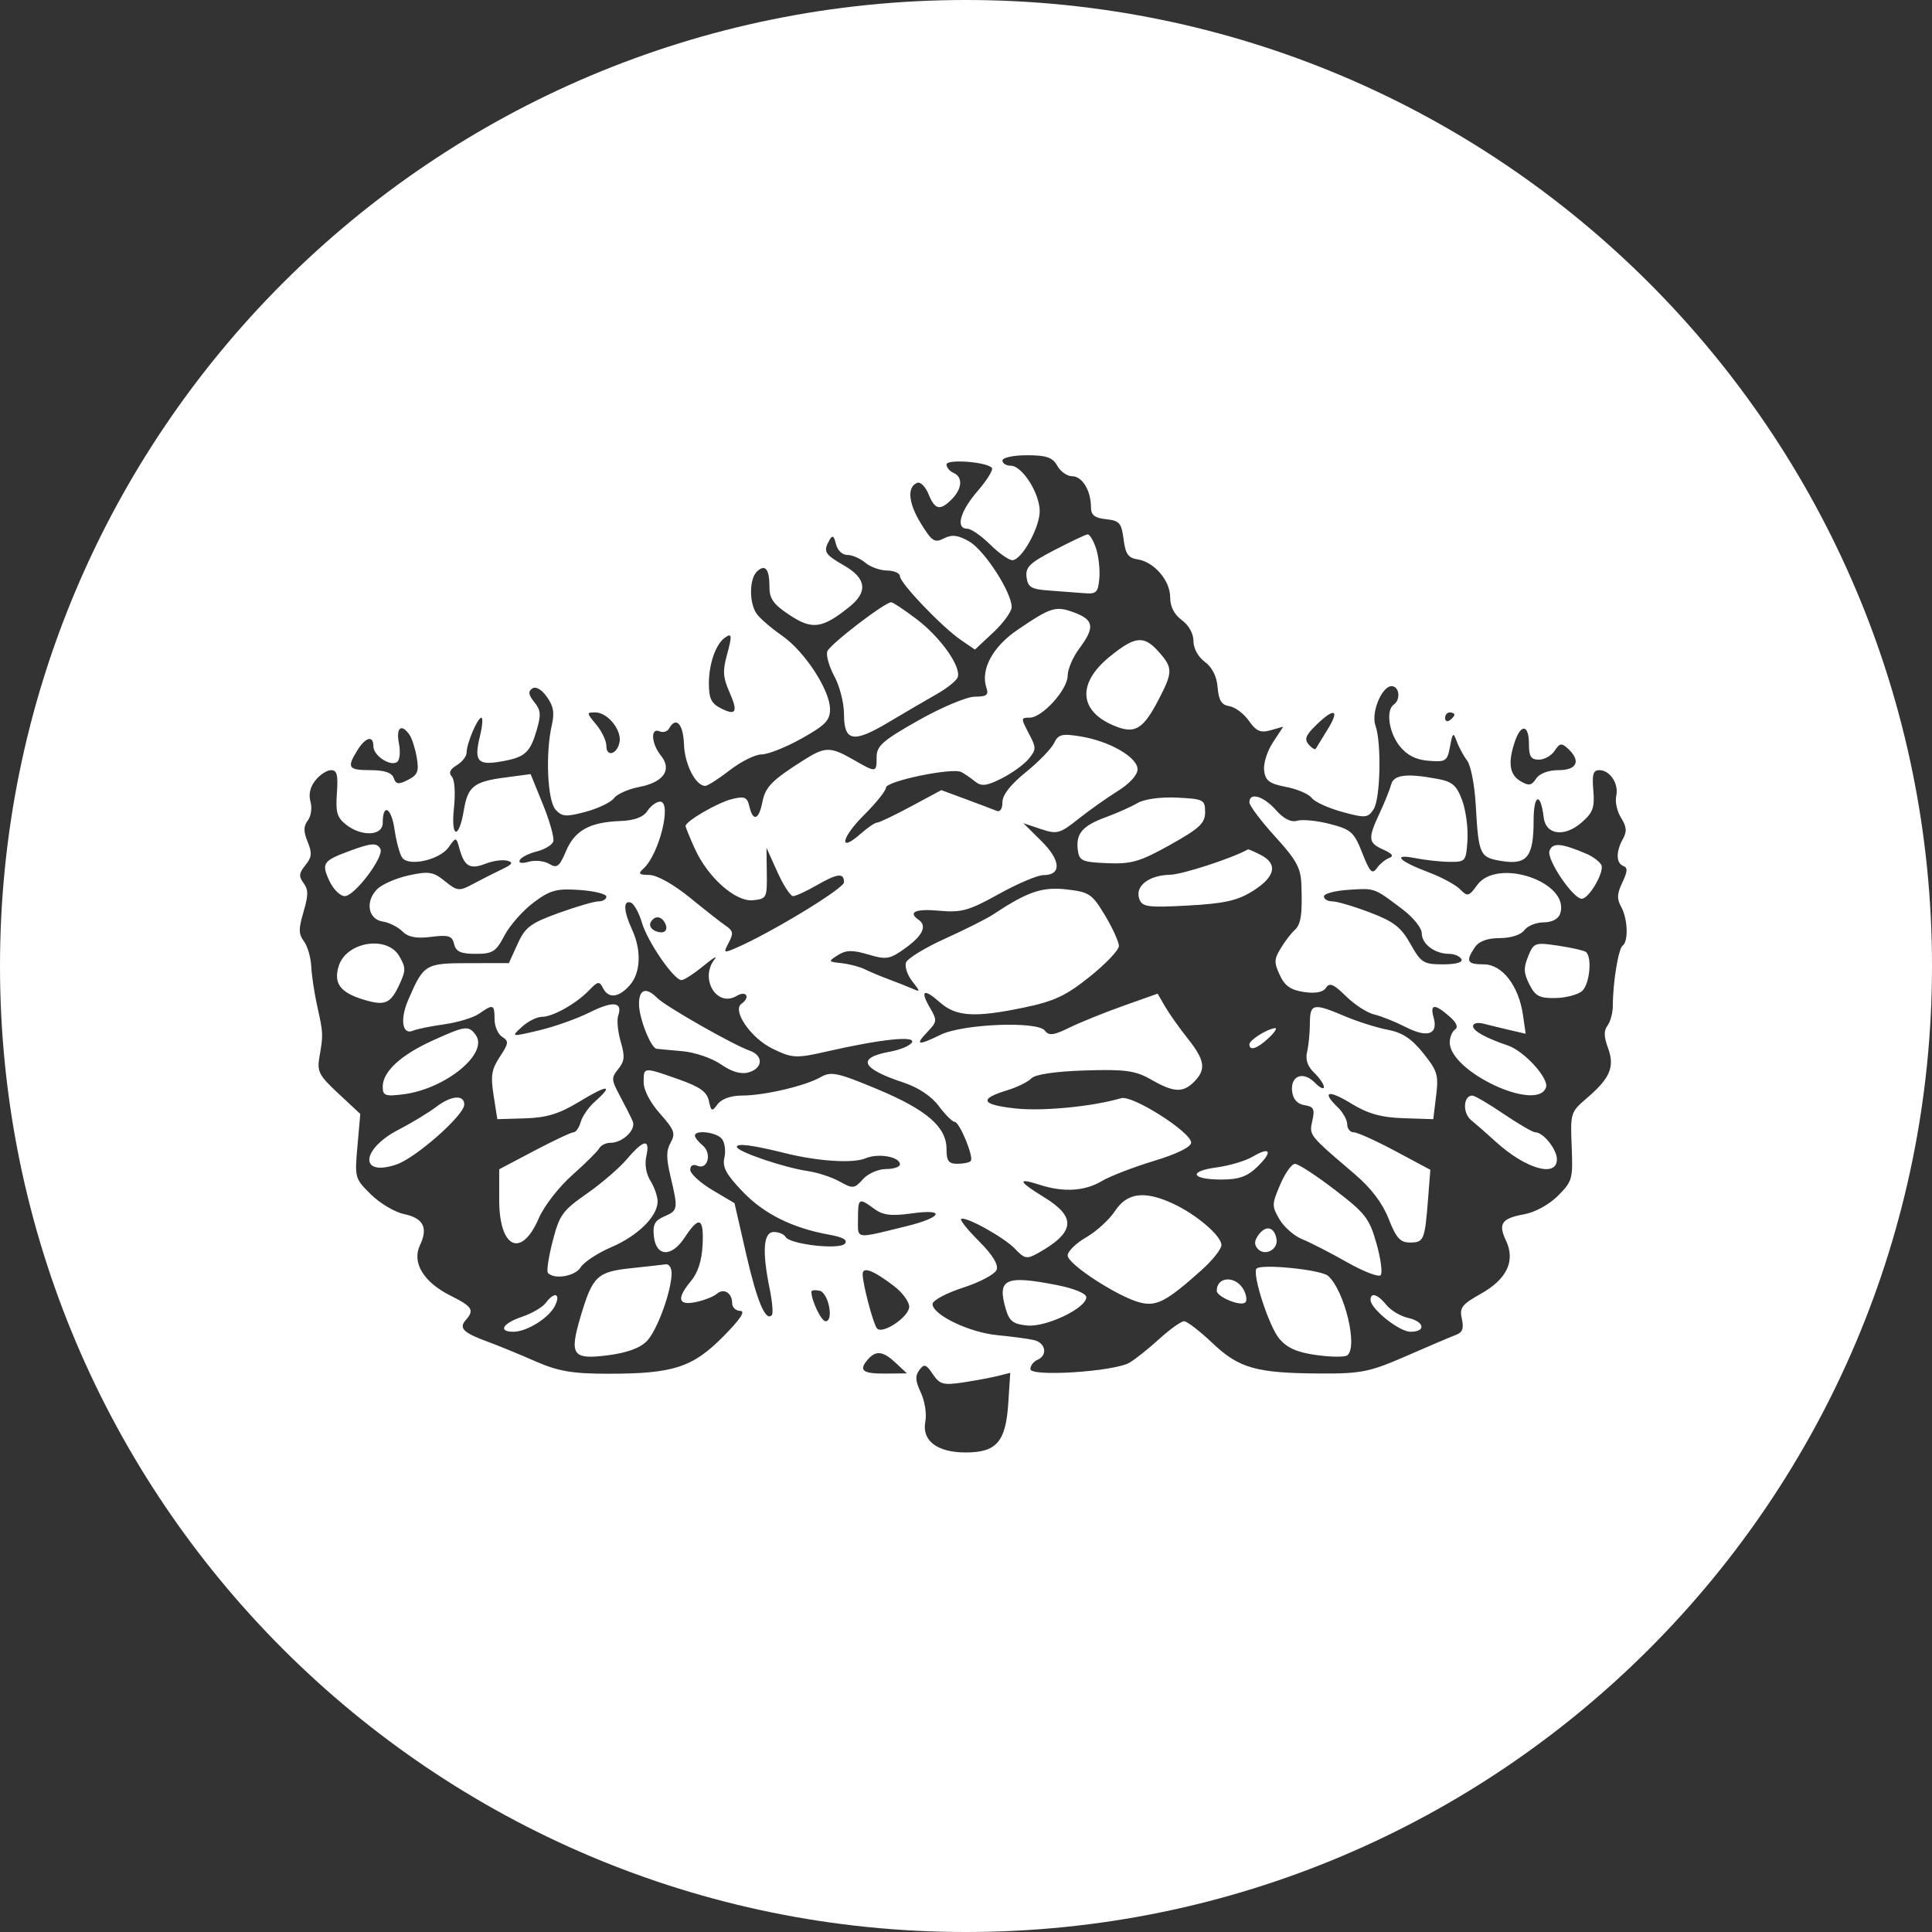 <?xml version="1.0" encoding="UTF-8"?> <svg xmlns="http://www.w3.org/2000/svg" width="348" height="348" viewBox="0 0 348 348" fill="none"><rect x="0" y="0" width="348" height="348" fill="#333333" stroke="none"/> <path fill-rule="evenodd" clip-rule="evenodd" d="M174 348C270.098 348 348 270.098 348 174C348 77.903 270.098 0 174 0C77.902 0 0 77.903 0 174C0 270.098 77.902 348 174 348ZM182.083 83.891C181.246 83.891 180.562 83.465 180.562 82.945C180.562 82.425 182.548 82 184.976 82C188.481 82 189.605 82.389 190.438 83.891C191.015 84.931 192.225 85.782 193.128 85.782C194.93 85.782 196.508 88.373 196.508 91.332C196.508 92.776 197.154 93.295 199.235 93.521C201.647 93.783 202.012 94.201 202.383 97.126C202.719 99.78 203.218 100.498 204.901 100.755C207.889 101.209 210.776 104.563 210.776 107.581C210.776 109.272 211.49 110.672 212.874 111.693C214.132 112.621 214.972 114.136 214.972 115.474C214.972 116.797 215.806 118.322 217.016 119.216C218.35 120.2 219.152 121.797 219.324 123.815C219.526 126.179 220.028 126.977 221.459 127.206C222.489 127.37 224.065 128.557 224.963 129.841C226.265 131.705 227.054 132.048 228.87 131.534L231.145 130.891L229.28 133.733C228.233 135.328 227.539 137.555 227.698 138.808C227.929 140.631 228.655 141.17 231.645 141.743C233.66 142.128 235.737 143.019 236.261 143.722C236.785 144.426 239.258 145.56 241.758 146.244C245.927 147.384 246.395 147.344 247.423 145.761C248.647 143.875 248.866 133.819 247.752 130.687C246.929 128.375 248.891 123.597 250.663 123.597C252.057 123.597 252.348 126.01 251.061 126.906C249.595 127.927 250.155 131.915 252.11 134.384C253.415 136.032 255.027 136.851 257.33 137.037C260.427 137.286 260.697 137.107 261.184 134.469C261.651 131.939 261.781 131.837 262.387 133.524C262.761 134.564 263.603 136.12 264.258 136.982C264.93 137.867 265.61 141.364 265.818 145.015C266.334 154.075 266.521 154.47 270.597 155.108C275.073 155.809 276.239 154.299 276.239 147.807C276.239 143.006 277.507 142.605 278.057 147.232C278.437 150.432 281.842 150.853 284.965 148.085C286.94 146.335 287.255 145.447 286.995 142.369C286.749 139.467 286.97 138.723 288.074 138.723C290.012 138.723 291.627 141.195 291.119 143.384C290.884 144.393 291.276 146.156 291.988 147.302C293.004 148.936 293.075 149.762 292.315 151.131C291.049 153.415 291.084 155.483 292.396 155.979C293.211 156.288 293.174 156.949 292.226 158.953C291.257 161.001 291.214 161.902 292.016 163.349C293.2 165.483 293.352 169.583 292.275 170.332C291.514 170.862 290.509 177.027 290.509 181.167C290.509 182.413 290.085 184.009 289.566 184.713C288.867 185.661 288.886 186.702 289.636 188.742C290.89 192.152 290.047 194.175 285.88 197.755C282.889 200.326 282.855 200.431 283.097 206.504C283.332 212.388 283.227 212.766 280.627 215.382C279.055 216.965 276.494 218.37 274.54 218.722C270.484 219.453 269.816 220.414 271.259 223.451C272.99 227.093 271.448 230.391 266.792 233.006C263.294 234.97 262.864 235.533 263.314 237.555C263.7 239.284 263.438 240.006 262.271 240.437C261.414 240.754 257.405 242.46 253.363 244.228C246.76 247.117 245.185 247.439 237.836 247.401C226.258 247.343 223.185 246.474 218.36 241.891C216.1 239.745 213.816 237.989 213.284 237.989C212.752 237.989 210.743 239.422 208.818 241.173C206.895 242.924 204.478 244.85 203.447 245.451C200.694 247.06 185.597 248.04 185.597 246.61C185.597 245.995 186.164 245.248 186.856 244.949C188.761 244.124 188.364 241.863 186.227 241.375C185.188 241.138 182.215 240.741 179.62 240.492C174.585 240.011 167.973 236.828 167.973 234.885C167.973 234.239 170.461 232.908 173.502 231.927C176.544 230.946 179.254 229.492 179.525 228.697C179.845 227.757 178.745 225.977 176.388 223.621C174.392 221.625 172.918 219.813 173.113 219.593C173.715 218.916 180.871 222.864 182.866 224.974C184.571 226.777 184.974 226.843 187.062 225.665C193.635 221.961 193.92 219.24 188.111 215.679C183.362 212.767 183.118 212.065 187.326 213.425C191.563 214.794 195.406 214.561 198.438 212.752C199.916 211.871 204.146 210.234 207.838 209.116C212.024 207.848 214.552 206.602 214.552 205.806C214.552 203.929 203.993 197.22 201.963 197.808C196.691 199.336 187.803 200.196 182.872 199.656C176.725 198.983 176.259 197.952 181.398 196.393C183.205 195.844 185.172 194.876 185.77 194.24C186.441 193.524 190.133 192.981 195.436 192.814C202.713 192.587 204.525 192.838 207.363 194.469C211.42 196.801 213.104 196.879 215.116 194.827C217.29 192.61 217.038 190.963 213.923 187.044C212.422 185.157 210.593 182.569 209.856 181.296L208.518 178.98L202.303 181.188C198.885 182.403 194.513 184.172 192.588 185.118C189.785 186.497 188.912 186.6 188.202 185.638C186.918 183.896 173.478 184.419 169.468 186.367C165.318 188.383 164.761 188.279 167.021 185.907C168.81 184.03 168.835 183.811 167.533 181.571C165.674 178.377 166.375 177.959 169.277 180.53C172.198 183.118 175.505 183.332 184.338 181.507C189.87 180.364 191.977 179.38 196.298 175.918C199.184 173.607 201.543 171.121 201.543 170.394C201.543 169.666 200.417 167.19 199.039 164.891C196.716 161.014 196.215 160.674 192.115 160.207C187.722 159.706 185.1 160.6 178.883 164.719C177.729 165.483 173.828 167.446 170.213 169.08C166.599 170.714 163.437 172.651 163.188 173.385C162.938 174.119 163.44 175.625 164.304 176.734C165.845 178.712 165.843 178.737 164.196 178.02C163.272 177.619 161.384 176.873 159.999 176.364C158.614 175.854 156.726 175.062 155.803 174.604C154.88 174.145 152.991 173.645 151.606 173.493C149.143 173.222 149.129 173.191 150.936 172.033C152.368 171.115 153.596 171.091 156.391 171.928C159.665 172.906 160.288 172.798 163.111 170.755C166.227 168.5 167.027 166.762 165.455 165.667C163.471 164.286 164.931 163.65 169.178 164.046C173.151 164.418 174.531 164.032 179.885 161.051C183.266 159.17 186.89 157.631 187.939 157.631C191.255 157.631 191.103 154.985 187.588 151.501L184.338 148.28L187.487 149.333C190.388 150.303 190.917 150.162 194.202 147.546C196.162 145.984 199.373 143.706 201.334 142.486C203.474 141.154 204.901 139.587 204.901 138.568C204.901 136.411 199.883 133.509 194.672 132.654C191.295 132.099 190.615 132.267 189.867 133.842C189.388 134.851 187.098 137.213 184.778 139.089C182.007 141.333 180.562 143.185 180.562 144.495C180.562 145.693 180.143 146.315 179.513 146.053C178.936 145.813 176.459 144.874 174.009 143.966L169.556 142.318L164.11 145.247C161.116 146.858 158.355 148.177 157.977 148.177C157.598 148.177 156.273 149.076 155.032 150.176C151.013 153.737 151.484 150.937 155.593 146.845C157.786 144.661 159.58 142.426 159.58 141.878C159.58 140.695 171.574 138.213 173.166 139.066C173.772 139.391 174.896 140.166 175.664 140.788C176.777 141.691 177.751 141.569 180.464 140.19C182.337 139.239 184.519 137.652 185.313 136.663C186.681 134.962 186.679 134.715 185.291 132.067C183.871 129.358 183.876 129.269 185.461 129.269C187.741 129.269 192.312 124.218 192.312 121.7C192.312 120.554 193.256 118.352 194.41 116.807C197.239 113.02 197.054 111.657 193.536 110.348C190.146 109.088 189.355 109.326 183.298 113.438C178.774 116.508 176.569 120.631 177.691 123.925C178.116 125.173 177.695 125.488 175.599 125.488C174.155 125.488 169.583 127.407 165.438 129.752C158.979 133.405 157.901 134.352 157.901 136.369C157.901 139.207 157.847 139.213 153.705 136.832C149.598 134.473 148.619 134.475 144.865 136.85C139.03 140.541 137.86 141.724 137.325 144.466C136.693 147.703 135.628 148.061 134.977 145.251C134.586 143.569 134.113 143.371 131.837 143.934C129.259 144.572 123.491 147.922 123.491 148.781C123.491 149.01 124.235 150.841 125.145 152.85C127.512 158.077 132.502 162.492 135.66 162.155C138.088 161.895 138.176 161.722 138.12 157.299L138.062 152.713L140.024 157.063C141.104 159.456 142.373 161.413 142.844 161.413C143.314 161.413 145.181 160.562 146.99 159.522C150.859 157.299 152.026 157.159 152.026 158.919C152.026 160.044 138.734 168.112 132.448 170.804C130.342 171.706 130.277 171.651 131.262 169.794C132.147 168.125 132.066 167.668 130.725 166.748C129.856 166.154 126.928 163.858 124.218 161.649C121.336 159.3 118.332 157.619 116.984 157.601C115.041 157.575 114.876 157.39 115.937 156.419C118.743 153.852 121.074 144.396 118.901 144.396C118.247 144.396 117.217 145.149 116.614 146.07C115.879 147.192 114.273 147.79 111.741 147.886C106.21 148.094 103.527 149.579 101.95 153.307C100.76 156.117 100.327 156.448 98.939 155.612C98.046 155.074 96.376 154.9 95.226 155.225C93.975 155.579 93.336 155.451 93.636 154.905C93.91 154.404 95.289 153.709 96.7 153.361C98.111 153.011 99.441 152.21 99.656 151.58C99.871 150.949 99.04 147.959 97.812 144.934L95.577 139.437L90.915 140.054C85.357 140.79 84.261 141.663 83.552 145.919C82.66 151.275 81.192 151.028 81.761 145.618C82.056 142.806 81.903 140.47 81.383 139.885C80.774 139.2 81.046 138.573 82.276 137.832C83.249 137.246 84.044 136.227 84.044 135.569C84.044 133.937 86.01 129.285 86.704 129.277C87.014 129.273 86.9 130.764 86.452 132.591C85.351 137.085 86.008 137.894 90.18 137.178C94.555 136.427 95.461 135.634 96.673 131.498C97.485 128.728 97.416 127.93 96.242 126.468C95.183 125.15 95.094 124.557 95.876 124.013C96.499 123.579 97.529 124.164 98.484 125.493C99.695 127.177 99.909 128.369 99.397 130.606C98.228 135.729 98.6 144.181 100.066 145.833C101.211 147.121 101.987 147.176 105.521 146.217C107.789 145.603 110.07 144.502 110.594 143.772C111.118 143.041 113.156 142.134 115.124 141.756C119.542 140.906 121.102 138.66 119.049 136.104C117.301 133.928 117.128 131.009 118.79 131.727C119.435 132.006 120.213 131.78 120.518 131.224C121.751 128.977 123.076 130.38 123.2 134.063C123.322 137.68 125.308 141.559 127.037 141.559C127.458 141.559 129.451 140.283 131.464 138.723C133.477 137.163 136.056 135.887 137.194 135.887C138.333 135.887 141.569 134.599 144.386 133.024C148.646 130.644 149.508 129.758 149.508 127.759C149.508 124.318 144.951 117.333 140.847 114.484C138.917 113.144 136.867 111.374 136.29 110.551C134.906 108.578 134.95 104.247 136.367 102.922C137.844 101.541 138.598 102.498 138.598 105.753C138.598 107.87 139.324 108.871 142.271 110.815C146.301 113.477 148.118 113.224 152.975 109.328C156.377 106.6 156.069 104.177 152.026 101.853C148.516 99.836 148.239 99.353 149.405 97.282C149.945 96.323 150.224 96.494 150.572 97.991C150.833 99.118 151.714 99.962 152.626 99.962C153.505 99.962 154.956 100.587 155.853 101.35C156.748 102.114 158.521 102.752 159.79 102.768C161.059 102.785 162.098 103.242 162.098 103.785C162.098 105.015 169.679 112.946 173.081 115.277L175.608 117.008L178.909 113.921C180.725 112.223 182.217 110.173 182.225 109.365C182.252 106.739 177.37 99.162 174.618 97.559C172.584 96.375 171.477 96.233 170.031 96.974C168.348 97.838 167.866 97.528 165.878 94.297C163.601 90.594 163.343 87.676 165.233 86.967C165.803 86.753 166.713 87.675 167.256 89.016C168.404 91.855 169.353 92.051 171.473 89.889C173.334 87.992 173.456 85.916 171.749 85.178C171.057 84.879 170.49 84.199 170.49 83.667C170.49 82.649 177.692 83.18 178.66 84.27C178.954 84.601 177.802 86.476 176.101 88.439C172.922 92.106 172.064 95.235 174.238 95.235C174.914 95.235 176.758 96.512 178.335 98.072C179.912 99.632 181.72 100.905 182.351 100.901C184.028 100.892 187.276 95.065 187.276 92.067C187.276 88.858 184.12 83.891 182.083 83.891ZM198.018 104.164C198.155 102.574 197.882 100.128 197.409 98.728C196.936 97.327 196.257 96.212 195.899 96.251C195.542 96.29 192.861 97.559 189.944 99.074C185.463 101.398 184.68 102.159 184.908 103.965C185.137 105.776 185.756 106.144 188.955 106.368C191.032 106.515 193.864 106.728 195.249 106.843C197.492 107.03 197.794 106.737 198.018 104.164ZM172.5 122.004C173.19 120.135 169.43 114.8 165.127 111.543C162.895 109.853 160.828 108.475 160.534 108.48C159.339 108.5 149.429 116.113 149.015 117.329C148.769 118.049 149.345 120.073 150.294 121.826C151.243 123.58 152.021 126.624 152.023 128.59C152.027 133.59 153.667 133.9 160.035 130.106C162.99 128.346 166.909 126.055 168.746 125.015C170.583 123.975 172.272 122.62 172.5 122.004ZM127.687 123.083C127.687 119.614 128.911 116.078 130.516 114.903C131.861 113.92 131.918 114.386 130.906 118.099C130.157 120.849 130.242 122.066 131.357 124.585C132.994 128.282 132.614 129.002 129.789 127.553C128.114 126.693 127.687 125.784 127.687 123.083ZM208.662 126.077C211.28 121.044 211.284 120.302 208.715 117.409C206.039 114.394 204.453 114.552 199.865 118.295C193.828 123.221 194.365 128.349 201.188 130.92C204.508 132.171 205.991 131.209 208.662 126.077ZM109.223 134.373C109.223 133.453 108.402 131.715 107.398 130.512C105.608 128.366 105.605 128.324 107.268 128.324C109.414 128.324 111.977 131.449 111.604 133.612C111.222 135.834 109.223 136.473 109.223 134.373ZM235.73 134.104C234.907 133.161 235.177 132.449 237.05 130.621C240.365 127.387 241.387 127.767 239.129 131.396C238.078 133.087 237.116 134.653 236.992 134.878C236.913 135.021 236.658 134.934 236.336 134.687C236.149 134.542 235.939 134.344 235.73 134.104ZM261.132 129.742C260.671 130.063 260.293 129.875 260.293 129.325C260.293 128.775 260.671 128.324 261.132 128.324C261.594 128.324 261.972 128.511 261.972 128.741C261.972 128.971 261.594 129.421 261.132 129.742ZM71.522 137.259C72.014 136.917 72.16 135.458 71.857 133.906C71.303 131.067 72.294 130.25 73.752 132.342C74.206 132.992 74.798 134.848 75.07 136.467C75.488 138.956 75.243 139.575 73.481 140.479C71.794 141.345 71.308 141.28 70.918 140.136C70.592 139.179 69.246 138.723 66.749 138.723C62.712 138.723 62.42 138.286 64.369 135.152C65.864 132.748 67.259 132.402 67.259 134.436C67.259 136.101 70.296 138.112 71.522 137.259ZM273.865 140.7C271.885 139.507 271.584 137.369 272.861 133.585C273.974 130.292 275.4 130.523 275.4 133.996C275.4 136.264 275.76 136.832 277.196 136.832C278.184 136.832 279.465 136.104 280.043 135.214C280.931 133.845 281.302 133.79 282.443 134.857C284.8 137.06 284.066 138.723 280.738 138.723C278.886 138.723 277.29 139.328 276.685 140.261C275.873 141.513 275.349 141.594 273.865 140.7ZM55.922 144.373C55.555 143.07 55.87 141.731 56.822 140.546C57.628 139.544 58.892 138.723 59.631 138.723C60.705 138.723 60.917 139.559 60.684 142.863C60.44 146.329 60.709 147.253 62.333 148.535C65.136 150.747 68.938 150.573 68.938 148.233C68.938 144.603 70.48 145.419 71.056 149.355C71.38 151.567 72.003 153.878 72.441 154.489C73.622 156.138 79.186 154.898 80.796 152.627C82.16 150.704 82.166 150.705 82.798 152.983C83.658 156.084 84.701 156.659 87.484 155.566C88.782 155.057 90.521 154.815 91.351 155.029C92.534 155.336 92.317 155.676 90.339 156.617C88.954 157.276 86.631 158.455 85.178 159.239C82.724 160.561 82.361 160.523 80.142 158.72C78.055 157.024 77.224 156.892 73.617 157.678C71.345 158.175 68.779 159.301 67.915 160.181C65.74 162.399 66.3 165.584 68.938 165.989C70.091 166.167 71.687 166.968 72.483 167.769C73.512 168.805 75.012 169.09 77.66 168.753C80.799 168.354 81.454 168.56 81.798 170.046C82.116 171.41 82.996 171.812 85.673 171.812C88.74 171.812 89.335 171.435 90.866 168.51C91.818 166.693 94.165 164.028 96.084 162.588C99.088 160.33 100.238 160.014 104.397 160.305C107.051 160.491 109.223 161.028 109.223 161.5C109.223 161.972 108.588 162.358 107.813 162.358C107.038 162.358 103.792 163.305 100.599 164.464C95.546 166.297 94.592 167.017 93.23 170.025L91.665 173.479L84.447 173.488C76.578 173.496 76.315 173.656 73.514 180.15C72.013 183.631 72.467 186.483 74.39 185.652C75.073 185.357 77.619 184.838 80.048 184.5C82.477 184.161 85.301 183.295 86.323 182.575C88.834 180.807 89.08 180.897 89.08 183.582C89.08 184.856 89.696 186.287 90.449 186.761C91.685 187.54 91.644 187.89 90.034 190.354C88.528 192.655 88.353 193.75 88.914 197.337L89.58 201.591L94.627 201.44C98.5 201.324 100.786 200.611 104.449 198.379C109.458 195.326 110.638 195.339 107.174 198.407C106.048 199.406 104.889 201.062 104.6 202.089C104.311 203.115 103.73 203.955 103.31 203.955C102.89 203.955 99.705 205.453 96.232 207.285L89.919 210.613V216.149C89.919 224.877 93.922 226.717 97.053 219.429C97.987 217.256 100.654 213.815 103.065 211.673C105.448 209.555 107.642 207.378 107.94 206.835C108.238 206.291 109.143 205.846 109.951 205.846C112.169 205.846 114.616 203.481 113.968 201.965C113.659 201.24 112.635 199.213 111.694 197.46C110.102 194.494 110.079 194.156 111.365 192.556C112.514 191.125 112.587 190.299 111.8 187.614C111.281 185.841 111.081 183.73 111.355 182.924C112.204 180.434 110.423 180.247 106.167 182.377C103.924 183.5 99.823 184.952 97.053 185.604C92.026 186.788 92.021 186.787 93.999 184.973C95.088 183.974 96.712 183.156 97.607 183.156C99.596 183.156 103.844 180.754 106.167 178.316C107.658 176.751 107.978 176.702 108.596 177.944C109.573 179.912 111.42 179.736 113.419 177.484C115.41 175.242 115.582 171.182 113.844 167.429C112.313 164.122 112.222 162.069 113.629 162.587C114.207 162.798 115.099 164.407 115.613 166.161C116.63 169.627 121.387 176.539 122.754 176.539C123.221 176.539 124.994 175.392 126.694 173.991C128.395 172.59 129.313 172.037 128.736 172.762C125.94 176.277 129.118 181.548 132.723 179.375C134.43 178.345 135.205 179.649 133.565 180.791C131.814 182.011 135.274 187.021 139.165 188.901C142.753 190.633 143.372 190.663 148.979 189.386C158.614 187.19 164.947 186.515 164.266 187.756C163.944 188.343 162.182 189.093 160.352 189.423C154.258 190.521 155.059 192.447 162.654 194.962C165.406 195.874 167.76 197.431 169.104 199.231C170.269 200.789 171.544 202.064 171.94 202.064C172.833 202.064 175.463 208.438 174.852 209.125C174.608 209.401 173.526 209.627 172.448 209.627C170.861 209.627 170.49 209.123 170.49 206.968C170.49 202.971 166.906 199.885 157.901 196.131C150.892 193.209 149.674 192.953 147.83 194.011C145.062 195.602 137.647 197.337 133.623 197.337C131.675 197.337 129.962 197.945 129.273 198.881C128.242 200.281 128.094 200.227 127.69 198.298C127.349 196.671 126.064 195.756 122.22 194.405C118.236 193.003 116.778 192.478 116.245 192.965C115.927 193.255 115.937 193.905 115.937 194.943C115.937 196.349 117.109 198.594 118.89 200.6C121.472 203.509 121.712 204.16 120.806 205.797C119.987 207.273 119.983 208.57 120.791 211.969C122.17 217.782 122.128 218.047 119.659 219.105C117.951 219.836 117.56 220.567 117.77 222.626C118.155 226.398 120.947 226.535 123.333 222.901C125.938 218.932 126.807 219.299 126.551 224.263C126.405 227.071 125.711 229.242 124.492 230.705C121.817 233.911 122.121 235.219 125.379 234.523C126.879 234.204 128.562 233.539 129.119 233.047C130.357 231.954 131.883 232.886 131.883 234.736C131.883 235.485 132.544 236.111 133.352 236.128C134.34 236.148 133.31 237.679 130.205 240.807C124.725 246.325 121.244 247.443 109.534 247.443C103.081 247.443 100.536 247.003 96.357 245.168C93.509 243.917 89.668 242.341 87.821 241.666C83.475 240.077 82.608 239.228 83.876 237.8C85.491 235.982 85.103 235.351 81.178 233.394C76.308 230.968 74.154 227.432 75.642 224.302C77.148 221.131 76.273 219.423 72.763 218.681C71.101 218.33 68.421 216.737 66.808 215.142C63.912 212.277 63.882 212.168 64.386 206.444L64.897 200.646L60.962 196.979C57.426 193.682 57.081 193.014 57.541 190.361C58.239 186.353 58.228 186.115 57.148 181.266C56.627 178.926 56.139 175.695 56.065 174.086C55.99 172.478 55.4 170.444 54.754 169.566C53.77 168.228 53.756 167.365 54.67 164.249C55.559 161.214 55.56 160.258 54.679 159.062C53.787 157.85 53.843 157.292 55.005 155.845C56.173 154.392 56.243 153.677 55.417 151.636C54.644 149.725 54.652 148.867 55.455 147.778C56.037 146.988 56.241 145.504 55.922 144.373ZM263.37 144.154C262.37 141.455 261.606 140.793 258.919 140.293C253.342 139.255 251.042 139.539 250.573 141.323C250.334 142.232 249.402 144.551 248.501 146.474C246.352 151.065 246.427 151.809 249.173 153.04C250.796 153.768 251.107 154.214 250.222 154.543C249.529 154.801 248.521 155.635 247.982 156.396C247.17 157.544 246.724 157.072 245.378 153.646C243.901 149.884 243.377 149.414 239.564 148.422C237.26 147.823 234.609 147.558 233.674 147.833C232.551 148.164 231.237 147.505 229.806 145.892C227.567 143.371 225.043 142.642 225.043 144.518C225.043 145.106 227.121 147.871 229.66 150.663C233.514 154.903 234.297 156.323 234.408 159.284C234.612 164.712 234.341 166.526 233.172 167.557C232.583 168.077 231.477 169.524 230.713 170.771C229.491 172.769 229.467 173.347 230.515 175.627C231.406 177.57 232.494 178.332 234.877 178.686C236.951 178.993 238.329 178.725 238.85 177.915C239.474 176.942 240.248 177.269 242.432 179.429C243.963 180.944 246.249 182.427 247.509 182.723C248.771 183.019 251.346 184.051 253.234 185.014C257.131 187.003 259.087 186.322 258.229 183.275C257.537 180.822 258.392 180.751 261.037 183.042C262.362 184.19 262.717 185.001 262.086 185.44C261.562 185.805 261.132 186.85 261.132 187.762C261.132 193.055 276.919 200.423 278.475 195.856C279.026 194.241 274.547 189.319 271.624 188.327C267.606 186.963 265.329 185.698 265.329 184.83C265.329 184.316 266.178 184.118 267.217 184.387C268.256 184.658 270.39 185.177 271.958 185.542L274.811 186.204L274.327 182.844C273.565 177.558 270.588 173.703 267.269 173.703C264.244 173.703 263.957 173.154 265.658 170.63C266.394 169.537 267.918 168.976 270.145 168.976C272.118 168.976 273.949 168.388 274.561 167.557C275.136 166.778 276.705 166.139 278.047 166.139C279.533 166.139 280.694 165.534 281.016 164.593C282.943 158.936 269.7 154.374 266.058 159.44C264.591 161.481 264.332 161.545 263.003 160.192C262.205 159.378 259.664 158.003 257.355 157.134C251.967 155.107 250.65 153.725 254.91 154.568C256.717 154.926 259.517 155.23 261.132 155.243C263.982 155.267 264.078 155.149 264.324 151.338C264.463 149.178 264.035 145.945 263.37 144.154ZM210.776 152.173C216.096 149.195 217.07 148.284 217.07 146.286C217.07 144.056 216.787 143.909 212.035 143.67C209.101 143.524 206.123 143.931 204.901 144.647C203.747 145.322 201.192 146.463 199.224 147.182C194.979 148.732 193.764 150.142 194.135 153.088C194.384 155.059 194.893 155.288 199.445 155.482C203.788 155.667 205.347 155.212 210.776 152.173ZM62.104 161.413C63.886 161.413 69.265 154.265 68.514 152.896C67.892 151.762 66.9 151.824 63.062 153.24C58.171 155.042 57.865 155.482 59.31 158.63C60.013 160.161 61.27 161.413 62.104 161.413ZM288.429 155.776C288.098 155.172 286.902 154.282 285.773 153.798C281.224 151.851 279.624 151.725 279.096 153.274C278.568 154.821 283.338 161.885 284.91 161.885C286.236 161.885 289.076 156.956 288.429 155.776ZM225.738 160.444C229.726 157.92 230.217 155.599 227.102 154.002C225.926 153.398 224.888 152.947 224.794 152.998C221.826 154.636 212.935 157.525 210.726 157.57C206.938 157.647 204.427 159.603 205.2 161.874C205.71 163.37 206.675 163.506 214.005 163.108C220.598 162.75 222.935 162.22 225.738 160.444ZM238.472 161.462C238.472 160.969 240.455 160.438 242.878 160.28C245.007 160.142 246.143 160.046 247.187 160.312C248.507 160.649 249.68 161.566 252.53 163.711C254.557 165.238 256.097 167.143 256.097 168.126C256.097 170.051 258.453 171.812 261.027 171.812C261.954 171.812 262.945 172.237 263.23 172.757C263.547 173.335 262.264 173.703 259.934 173.703C256.413 173.703 255.958 173.418 254.057 170.026C252.366 167.009 251.057 165.992 246.75 164.354C243.864 163.256 240.821 162.358 239.988 162.358C239.154 162.358 238.472 161.955 238.472 161.462ZM118.019 167.681C117.276 167.361 116.905 166.67 117.193 166.146C117.873 164.907 119.052 164.932 119.748 166.203C120.521 167.61 119.625 168.375 118.019 167.681ZM71.947 177.326C73.12 174.773 73.116 174.286 71.91 172.213C69.714 168.437 62.375 169.636 61.015 173.995C60.035 177.132 61.288 178.803 65.581 180.088C69.353 181.216 70.362 180.779 71.947 177.326ZM285.006 178.472C286.368 177.2 286.808 172.269 285.633 171.452C285.26 171.193 283.007 170.689 280.627 170.333C276.492 169.715 276.252 169.801 275.259 172.255C274.402 174.373 274.443 175.265 275.49 177.336C276.557 179.446 277.315 179.835 280.23 179.77C282.14 179.727 284.288 179.143 285.006 178.472ZM135.031 189.248C132.101 188.233 119.87 181.268 118.389 179.769C116.382 177.739 115.098 178.157 115.098 180.84C115.098 183.362 117.22 188.768 118.267 188.912C118.601 188.958 120.691 189.152 122.913 189.344C125.134 189.535 128.261 190.604 129.863 191.719C131.799 193.067 133.469 193.55 134.847 193.16C137.436 192.428 137.545 190.118 135.031 189.248ZM249.975 185.487C248.034 185.125 244.557 184.027 242.249 183.048C236.537 180.624 235.956 180.742 235.942 184.338C235.937 186.028 235.71 188.336 235.441 189.468C235.107 190.871 235.512 192.066 236.712 193.224C237.68 194.157 238.472 195.318 238.472 195.803C238.472 196.288 237.731 195.93 236.824 195.006C234.714 192.854 232.389 193.778 232.748 196.624C232.924 198.024 233.69 198.863 234.979 199.068C236.639 199.333 236.856 199.762 236.391 201.852C236.239 202.532 236.118 203.028 236.162 203.509C236.288 204.915 237.819 206.194 244.096 211.56C246.991 214.035 249.024 216.725 250.134 219.55C251.494 223.015 252.211 223.808 253.978 223.808C256.465 223.808 256.645 223.381 257.219 216.078L257.641 210.711L251.326 207.333C247.854 205.475 244.484 203.955 243.84 203.955C243.195 203.955 242.668 203.313 242.668 202.527C242.668 201.743 241.913 200.372 240.99 199.481C237.99 196.588 239.214 196.214 243.361 198.756C246.379 200.607 248.779 201.284 252.788 201.416L258.167 201.591L258.676 197.409C259.14 193.603 258.931 192.909 256.346 189.686C254.259 187.084 252.569 185.97 249.975 185.487ZM72.638 197.113C80.283 196.142 88.113 189.71 85.676 186.402C84.398 184.668 83.808 184.748 77.82 187.477C72.154 190.059 68.938 193.049 68.938 195.734C68.938 197.361 69.383 197.526 72.638 197.113ZM225.043 188.107C225.043 189.36 226.467 188.894 228.517 186.969C229.607 185.947 230.121 185.148 229.66 185.195C228.228 185.339 225.043 187.348 225.043 188.107ZM71.384 209.763C74.897 208.578 83.625 200.872 83.625 198.957C83.625 197.127 81.284 197.316 78.589 199.363C77.205 200.414 74.139 202.272 71.778 203.492C64.998 206.993 64.682 212.025 71.384 209.763ZM276.543 203.955C276.091 203.955 273.526 202.466 270.843 200.646C268.16 198.826 265.621 197.337 265.2 197.337C263.563 197.337 263.409 200.472 264.983 201.758C265.865 202.479 267.857 204.226 269.407 205.64C274.783 210.54 280.436 212.174 280.436 208.828C280.436 207.022 277.986 203.955 276.543 203.955ZM126.564 206.314C125.797 205.682 125.169 204.893 125.169 204.56C125.169 203.436 129.153 203.945 130.067 205.186C130.566 205.863 130.751 207.376 130.479 208.549C130.089 210.228 130.792 211.526 133.777 214.644C137.617 218.659 142.743 221.207 149.379 222.402C151.859 222.849 152.752 223.368 152.169 224.025C151.162 225.16 142.232 224.132 141.499 222.797C141.234 222.313 140.284 221.917 139.387 221.917C137.492 221.917 137.245 225.351 138.647 232.205C139.114 234.483 139.287 236.582 139.032 236.869C137.918 238.124 136.354 234.416 134.402 225.889L132.303 216.718L128.319 214.354C126.127 213.054 124.333 211.413 124.333 210.708C124.331 209.941 124.85 209.65 125.621 209.983C127.488 210.79 128.277 207.724 126.564 206.314ZM117.172 212.711C116.371 211.424 116.09 209.744 116.423 208.247C117.137 205.042 115.943 205.218 112.947 208.759C111.591 210.362 108.324 213.178 105.686 215.018C101.324 218.061 100.77 218.831 99.552 223.55C98.816 226.404 98.427 228.979 98.688 229.273C99.806 230.534 103.579 229.901 104.583 228.286C105.178 227.331 107.673 225.688 110.131 224.637C114.896 222.597 118.455 219.078 118.455 216.407C118.455 215.509 117.877 213.846 117.172 212.711ZM145.548 210.947C141.221 210.316 132.723 207.422 132.723 206.578C132.723 205.879 135.548 206.25 141.535 207.738C147.35 209.183 153.701 209.582 155.898 208.641C158.181 207.664 162.098 208.352 162.098 209.729C162.098 210.194 160.964 210.573 159.58 210.573C158.195 210.573 156.326 211.402 155.426 212.415C153.915 214.118 153.599 214.15 151.256 212.833C149.862 212.049 147.292 211.2 145.548 210.947ZM220.01 212.463C223.136 212.463 224.671 211.921 226.465 210.18C229.308 207.424 228.865 206.435 225.642 208.341C224.354 209.103 221.437 209.973 219.158 210.278C213.955 210.972 214.537 212.463 220.01 212.463ZM247.932 223.966C246.647 219.445 245.946 218.542 240.424 214.303C237.074 211.732 233.848 209.632 233.255 209.638C232.663 209.644 231.463 211.329 230.59 213.381C229.072 216.95 229.067 217.225 230.469 219.636C231.276 221.023 233.123 222.635 234.574 223.219C236.025 223.803 239.649 225.663 242.627 227.352C245.605 229.042 248.335 230.093 248.694 229.688C249.054 229.284 248.709 226.709 247.932 223.966ZM220.008 224.266C220.008 222.609 215.533 218.778 211.303 216.81C206.168 214.423 203.013 214.82 200.842 218.128C199.821 219.683 197.484 221.82 195.648 222.874C193.813 223.929 192.312 225.4 192.312 226.144C192.312 227.734 201.611 233.741 205.477 234.649C208.384 235.331 210.189 234.362 216.441 228.766C218.402 227.009 220.008 224.984 220.008 224.266ZM154.827 222.229C154.446 221.829 154.544 220.972 154.544 219.572C154.544 215.784 154.692 215.691 157.465 217.738C159.032 218.894 160.564 219.078 164.268 218.557C170.469 217.685 169.723 219.295 163.186 220.892C157.381 222.312 155.454 222.889 154.827 222.229ZM226.533 224.919C227.806 226.353 230.261 225.097 229.931 223.18C229.555 220.991 228.026 220.619 226.715 222.398C225.923 223.474 225.873 224.175 226.533 224.919ZM116.524 241.553C118.384 239.625 120.973 232.503 120.973 229.312C120.973 228.365 120.501 227.655 119.924 227.733C119.347 227.813 116.482 228.134 113.56 228.446C107.548 229.089 106.712 229.904 104.555 237.219C102.528 244.092 103.118 244.927 109.438 244.128C112.906 243.689 115.303 242.818 116.524 241.553ZM242.654 244.144C244.662 242.746 242.225 232.541 239.234 229.825C237.967 228.675 226.829 227.575 226.295 228.548C225.611 229.795 228.58 238.877 230.392 241.078C231.791 242.778 233.579 243.582 237.052 244.071C239.663 244.437 242.184 244.471 242.654 244.144ZM157.946 239.251C157.25 238.337 155.383 231.239 155.383 229.506C155.383 228.076 157.297 228.803 161.042 231.659C162.54 232.801 163.767 234.468 163.77 235.364C163.777 237.2 158.875 240.471 157.946 239.251ZM195.668 233.664C195.668 232.988 193.471 232.079 190.354 231.469C181.046 229.642 179.564 230.346 181.177 235.831C181.811 237.984 182.512 238.514 185.047 238.756C188.458 239.08 195.668 235.623 195.668 233.664ZM224.257 234.643C224.674 234.353 224.553 233.298 223.985 232.273C222.578 229.735 219.168 229.893 219.168 232.497C219.168 233.571 223.297 235.312 224.257 234.643ZM148.704 237.989C147.937 237.989 146.151 234.261 146.151 232.659C146.151 232.394 146.812 232.319 147.62 232.491C149.231 232.836 150.248 237.989 148.704 237.989ZM92.479 239.88C94.933 239.88 98.947 237.35 99.996 235.143C101.039 232.947 99.835 232.612 98.315 234.675C97.742 235.453 95.808 236.584 94.016 237.189C90.524 238.368 89.659 239.88 92.479 239.88ZM253.622 237.384C252.26 237.078 250.502 236.024 249.715 235.044C248.185 233.14 246.865 232.714 246.865 234.123C246.865 235.749 252.03 239.88 254.063 239.88C256.923 239.88 256.601 238.055 253.622 237.384ZM159.37 247.412C155.308 247.444 154.595 246.818 156.39 244.796C157.812 243.194 159.095 243.38 161.375 245.521L163.356 247.379L159.37 247.412ZM165.872 250.86C164.872 248.721 164.814 247.839 165.602 246.769C166.461 245.604 166.814 245.714 168.021 247.516C169.267 249.376 169.919 249.552 173.529 249.001C175.781 248.658 178.602 248.13 179.797 247.828L181.971 247.28L181.611 252.797C181.161 259.709 179.498 261.624 173.941 261.624C168.808 261.624 166.025 259.508 166.671 256.096C166.94 254.67 166.595 252.411 165.872 250.86Z" fill="white"></path> </svg> 